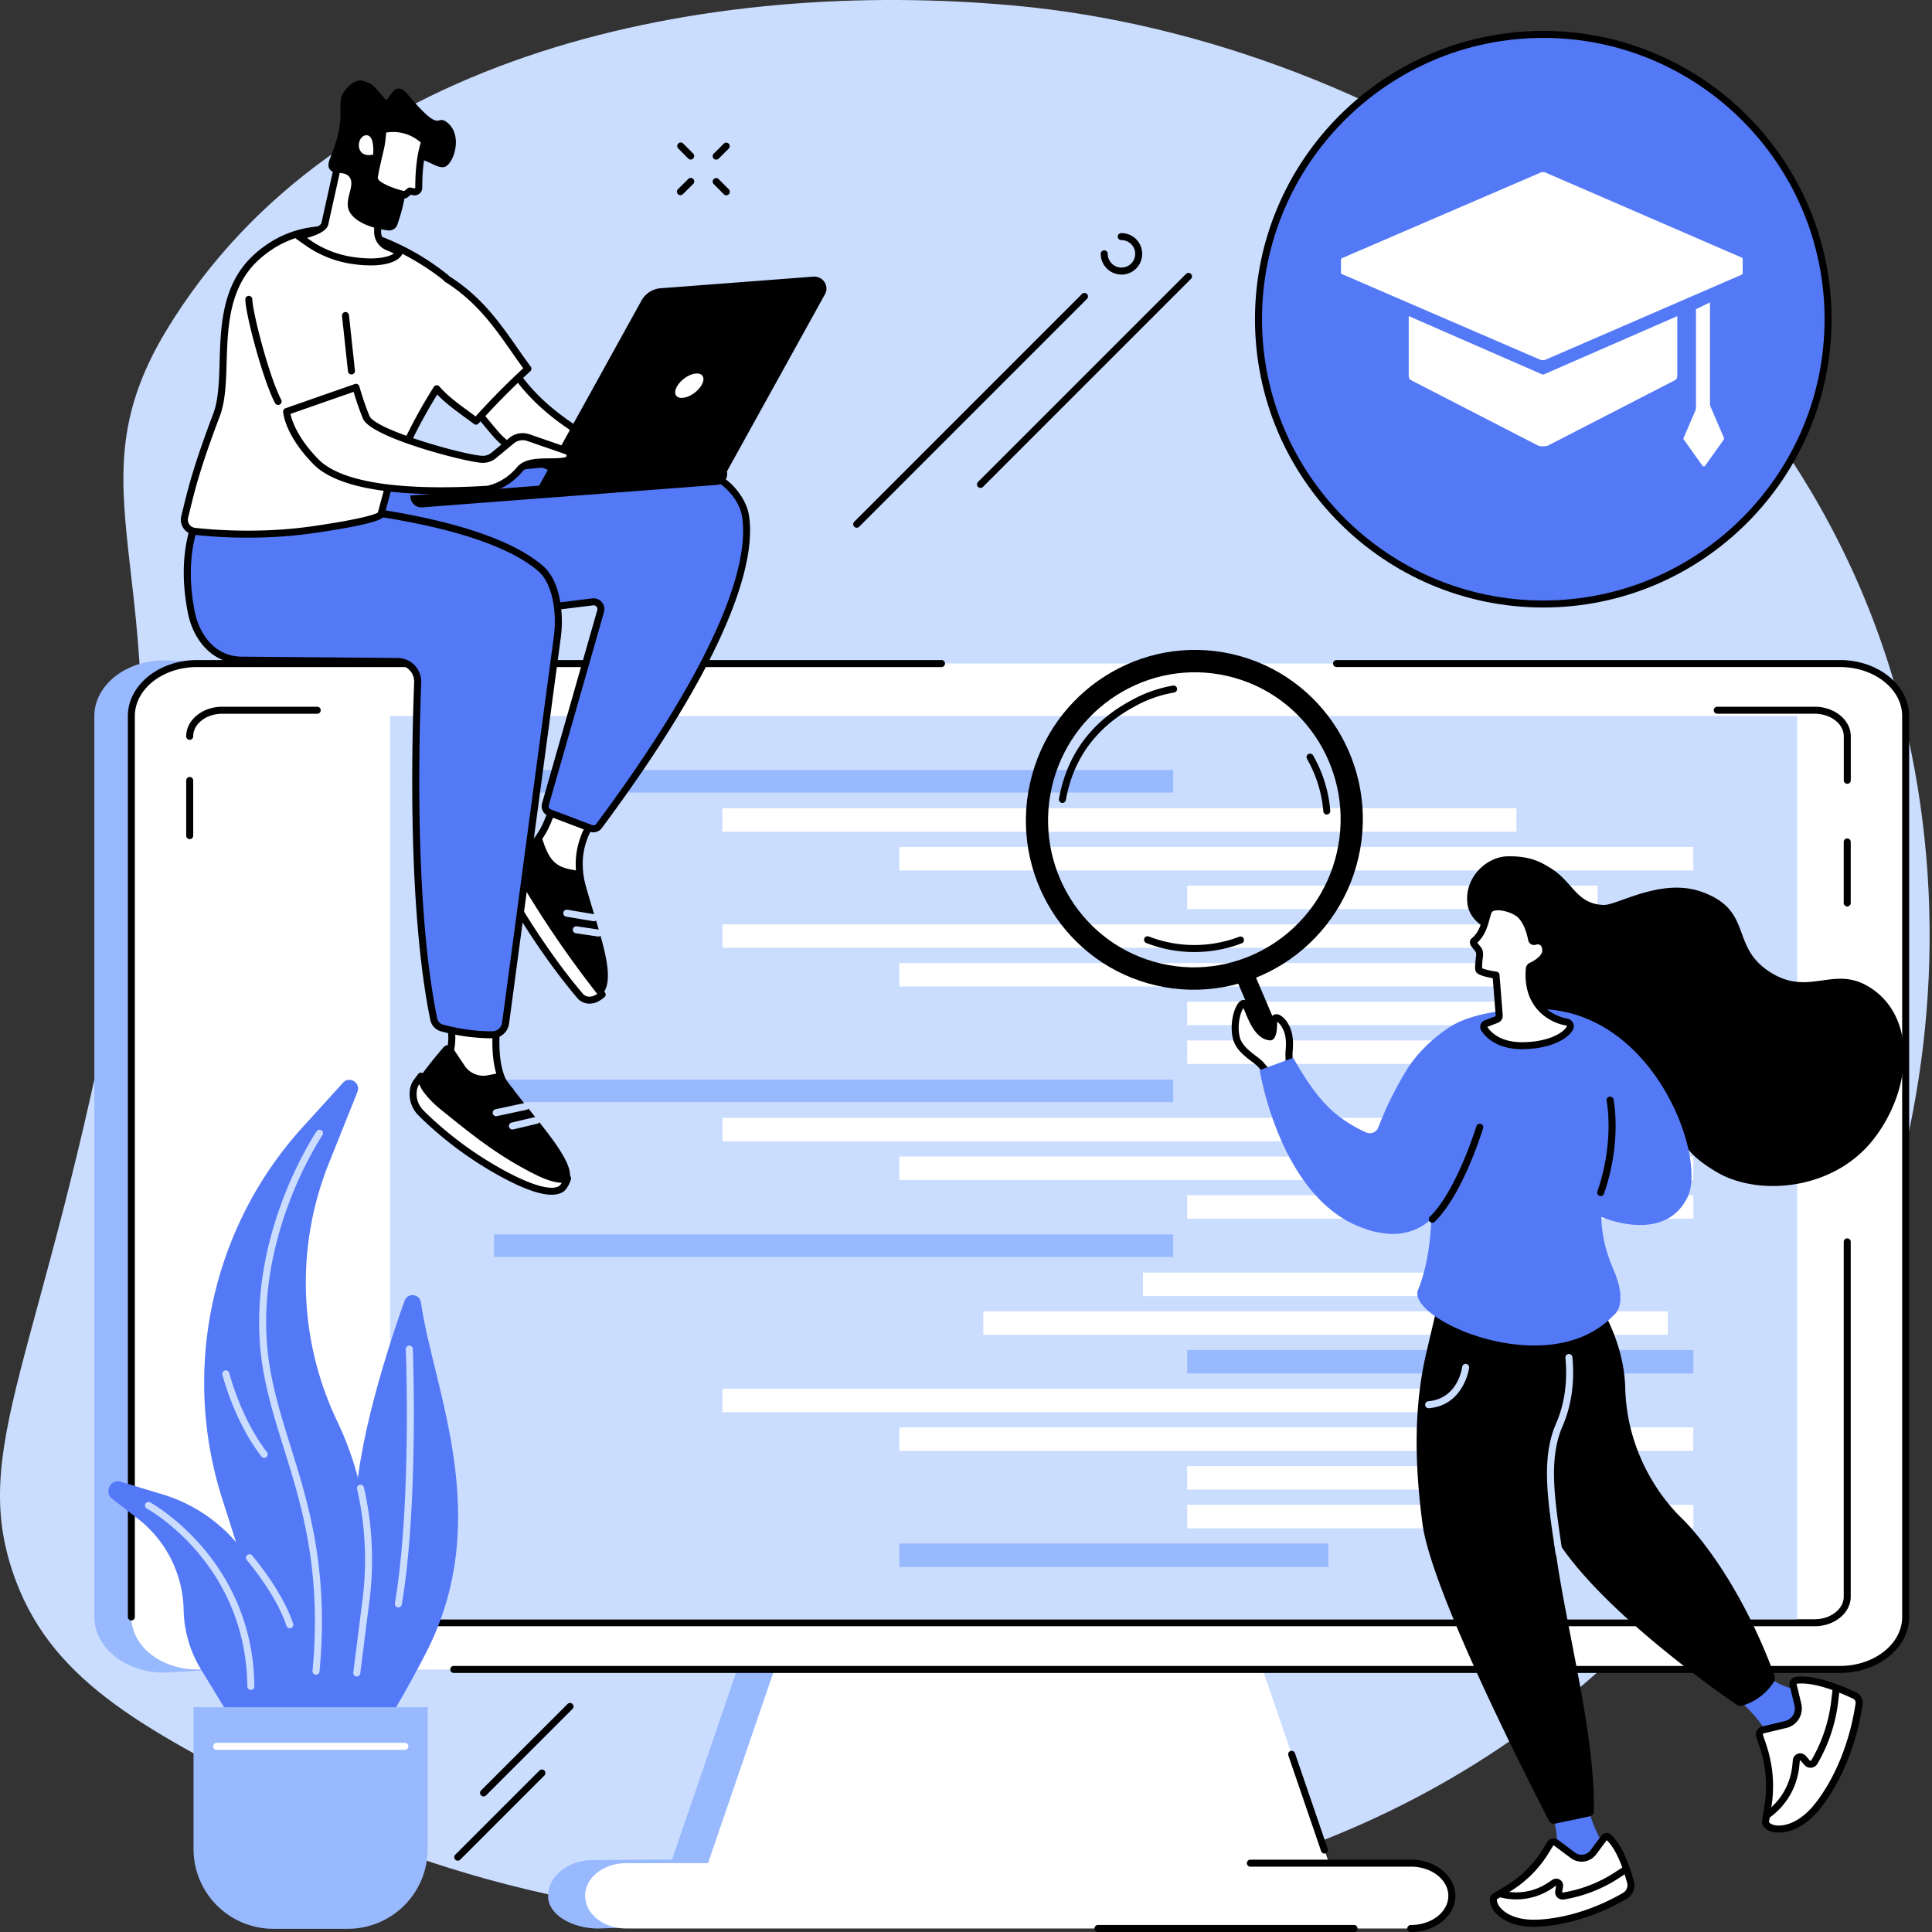 <svg xmlns="http://www.w3.org/2000/svg" width="175" height="175" fill="none"><rect width="100%" height="100%" fill="#333333" stroke="none"/><path fill="#CADDFF" d="M172.804 66.625C164.015 26.961 125.27 3.589 91.978.515 64.406-2.03 30.505 4.4 15.058 29.949 5.594 45.6 17.27 52.496 10.722 87.144c-6.85 36.243-13.78 44.002-9.3 56.009 3.532 9.465 12.18 13.744 24.963 20.295 4.216 2.159 24.736 12.27 54.333 10.646 13.84-.764 41.068-2.255 63.927-22.578 20.849-18.538 35.675-50.97 28.159-84.891Z"/><path fill="#99B9FF" d="M161.001 64.332 14.845 59.82c-3.476 0-6.3 2.261-6.3 5.042v81.599c0 2.78 2.828 5.042 6.3 5.042l52.811-2.864-6.781 19.798-7.175.045c-2.237 0-4.057 1.456-4.057 3.245 0 1.79 2.302 2.959 4.54 2.959l59.598-2.004c2.237 0-1.95-21.174-1.95-21.174s52.648-87.175 49.17-87.175Z"/><path fill="#fff" d="M110.892 141.069h-37.27l-10.574 30.864h58.417l-10.573-30.864Z"/><path fill="#fff" d="M127.809 168.764h-71.11c-2.044 0-3.701 1.325-3.701 2.959 0 1.634 1.657 2.959 3.7 2.959h71.111c2.043 0 3.7-1.325 3.7-2.959 0-1.634-1.657-2.959-3.7-2.959ZM119.966 167.578l-2.97-8.675 2.97 8.675Z"/><path fill="#000" d="M119.968 167.893a.316.316 0 0 1-.3-.215l-2.971-8.671a.322.322 0 0 1 .015-.243.324.324 0 0 1 .182-.16.303.303 0 0 1 .123-.016.314.314 0 0 1 .28.214l2.971 8.671a.317.317 0 0 1-.3.42ZM127.807 175.001a.322.322 0 0 1-.31-.192.32.32 0 0 1 0-.251.3.3 0 0 1 .074-.105.309.309 0 0 1 .236-.087c1.865 0 3.382-1.185 3.382-2.642 0-1.457-1.517-2.643-3.382-2.643h-14.551a.316.316 0 0 1-.317-.317.32.32 0 0 1 .317-.317h14.551c2.215 0 4.017 1.47 4.017 3.277 0 1.807-1.802 3.277-4.017 3.277ZM122.631 174.998H99.437a.315.315 0 0 1-.3-.317.317.317 0 0 1 .3-.317h23.194a.307.307 0 0 1 .127.019c.04.015.077.038.109.067a.323.323 0 0 1 .073.357.328.328 0 0 1-.182.173.324.324 0 0 1-.127.018Z"/><path fill="#fff" d="M11.898 146.46c0 2.626 2.663 4.757 5.947 4.757h148.82c3.284 0 5.947-2.131 5.947-4.757v-81.6c0-2.627-2.663-4.757-5.947-4.757H17.845c-3.284 0-5.947 2.13-5.947 4.758v81.599Z"/><path fill="#000" d="M11.898 146.778a.317.317 0 0 1-.316-.318V64.861c0-2.797 2.81-5.074 6.264-5.074h67.451a.318.318 0 0 1 0 .635H17.846c-3.104 0-5.632 1.99-5.632 4.44v81.598a.321.321 0 0 1-.092.225.315.315 0 0 1-.224.093ZM166.665 151.534H41.085a.316.316 0 0 1-.301-.317.315.315 0 0 1 .3-.317h125.581c3.105 0 5.632-1.992 5.632-4.44V64.861c0-2.448-2.526-4.44-5.632-4.44h-45.617a.315.315 0 0 1-.3-.316.317.317 0 0 1 .3-.318h45.617c3.455 0 6.266 2.277 6.266 5.074v81.599c.003 2.798-2.811 5.074-6.266 5.074Z"/><path fill="#fff" d="M17.182 144.623c0 1.307 1.324 2.365 2.959 2.365h144.224c1.633 0 2.959-1.058 2.959-2.365v-32.151L17.182 144.623Z"/><path fill="#000" d="M164.365 147.305H20.14c-1.806 0-3.275-1.203-3.275-2.682a.318.318 0 0 1 .635 0c0 1.129 1.184 2.048 2.64 2.048h144.225c1.455 0 2.64-.919 2.64-2.048v-32.152a.316.316 0 0 1 .317-.3.319.319 0 0 1 .317.3v32.152c0 1.477-1.469 2.682-3.274 2.682ZM17.183 76.012a.318.318 0 0 1-.318-.318v-5.017a.318.318 0 0 1 .635 0v5.017a.318.318 0 0 1-.317.318Z"/><path fill="#fff" d="M28.718 64.334H20.14c-1.634 0-2.96 1.058-2.96 2.365l11.537-2.365Z"/><path fill="#000" d="M17.183 67.015a.318.318 0 0 1-.318-.317c0-1.48 1.47-2.683 3.275-2.683h8.577a.319.319 0 0 1 .236.548.317.317 0 0 1-.236.087H20.14c-1.456 0-2.64.919-2.64 2.048a.317.317 0 0 1-.317.317Z"/><path fill="#fff" d="M167.324 70.68V66.7c0-1.308-1.324-2.366-2.959-2.366h-8.82l11.779 6.346Z"/><path fill="#000" d="M167.327 70.996a.318.318 0 0 1-.318-.317v-3.981c0-1.13-1.184-2.049-2.64-2.049h-8.821a.317.317 0 0 1 0-.634h8.821c1.806 0 3.275 1.203 3.275 2.683v3.98a.319.319 0 0 1-.317.318ZM167.322 82.11a.319.319 0 0 1-.318-.317v-5.545a.316.316 0 0 1 .317-.3.318.318 0 0 1 .318.3v5.545a.319.319 0 0 1-.317.317Z"/><path fill="#CADDFF" d="M162.79 64.857H35.332v81.822H162.79V64.857Z"/><path fill="#99B9FF" d="M106.271 69.747H44.743v2.043h61.528v-2.043Z"/><path fill="#fff" d="M137.359 73.212h-71.92v2.126h71.92v-2.126ZM153.378 76.717h-71.92v2.126h71.92v-2.126ZM144.707 80.22h-37.174v2.126h37.174v-2.125Z"/><path fill="#99B9FF" d="M106.271 97.79H44.743v2.043h61.528V97.79Z"/><path fill="#fff" d="M137.359 101.255h-71.92v2.126h71.92v-2.126ZM153.378 104.759h-71.92v2.125h71.92v-2.125ZM153.38 108.264h-45.847v2.125h45.847v-2.125ZM137.359 83.728h-71.92v2.125h71.92v-2.125ZM153.378 87.232h-71.92v2.126h71.92v-2.126ZM136.035 94.243h-28.502v2.126h28.502v-2.126ZM153.38 90.736h-45.847v2.126h45.847v-2.126Z"/><path fill="#99B9FF" d="M106.271 111.81H44.743v2.042h61.528v-2.042Z"/><path fill="#fff" d="M137.356 115.274h-33.821v2.126h33.821v-2.126ZM151.067 118.779h-62v2.126h62v-2.126Z"/><path fill="#99B9FF" d="M153.38 122.283h-45.847v2.126h45.847v-2.126ZM120.32 139.811H81.458v2.125h38.862v-2.125Z"/><path fill="#fff" d="M137.359 125.79h-71.92v2.126h71.92v-2.126ZM153.378 129.295h-71.92v2.126h71.92v-2.126ZM153.38 136.306h-45.847v2.125h45.847v-2.125ZM133.781 132.802h-26.248v2.125h26.248v-2.125Z"/><path fill="#5479F7" d="M26.625 165.553s4.53-1.412 11.95-15.815c6.264-12.154.679-23.9-.447-31.756-.115-.803-1.213-.919-1.484-.156-1.877 5.279-4.9 14.879-4.41 20.789.704 8.517-5.609 26.938-5.609 26.938Z"/><path fill="#5479F7" d="m31.536 157.681 1.614-12.758a29.103 29.103 0 0 0-2.61-16.193 29.102 29.102 0 0 1-.756-23.348l2.59-6.474c.328-.819-.714-1.483-1.306-.833l-3.64 4.009c-8.256 9.084-11.044 21.943-7.3 33.677l6.706 21.02 4.702.9Z"/><path fill="#CADDFF" d="M32.316 151.851h-.04a.324.324 0 0 1-.21-.12.321.321 0 0 1-.065-.234l.837-6.611a28.725 28.725 0 0 0-.493-10.014.314.314 0 0 1 .126-.329.322.322 0 0 1 .442.075.315.315 0 0 1 .05.113c.767 3.355.938 6.82.504 10.234l-.835 6.611a.317.317 0 0 1-.316.275Z"/><path fill="#5479F7" d="m29.452 158.099-5.596-14.296a14.202 14.202 0 0 0-9.094-8.431l-3.818-1.156c-.925-.281-1.548.944-.781 1.54l2.345 1.824a10.721 10.721 0 0 1 4.126 8.248c.039 1.901.58 3.758 1.57 5.382l3.793 6.22 7.455.669Z"/><path fill="#CADDFF" d="M28.624 151.698h-.03a.326.326 0 0 1-.274-.222.315.315 0 0 1-.012-.123c.85-9.108-.979-14.974-2.593-20.151-.75-2.4-1.456-4.668-1.878-7.109-1.987-11.534 4.788-21.541 4.857-21.641a.318.318 0 0 1 .523.36c-.068.095-6.696 9.9-4.753 21.173.413 2.4 1.114 4.648 1.856 7.028 1.632 5.233 3.483 11.168 2.62 20.399a.317.317 0 0 1-.316.286ZM26.25 147.488a.317.317 0 0 1-.3-.218c-.718-2.174-2.346-4.438-3.584-5.954a.316.316 0 0 1 .035-.459.306.306 0 0 1 .113-.059.305.305 0 0 1 .128-.01.328.328 0 0 1 .216.126c1.272 1.558 2.945 3.891 3.694 6.158a.318.318 0 0 1-.302.416ZM36.082 145.595a.477.477 0 0 1-.053 0 .32.32 0 0 1-.206-.129.315.315 0 0 1-.054-.237c1.527-9.004.996-22.874.99-23.013a.32.32 0 0 1 .084-.228.32.32 0 0 1 .45-.02.32.32 0 0 1 .1.223c.005.139.536 14.074-.999 23.144a.32.32 0 0 1-.109.187.32.32 0 0 1-.203.073ZM22.72 153.068a.316.316 0 0 1-.318-.314c-.108-11.167-9.02-16.065-9.11-16.113a.316.316 0 0 1-.123-.425.317.317 0 0 1 .422-.135c.096.051 9.334 5.129 9.45 16.667a.317.317 0 0 1-.314.32h-.008ZM23.932 132.048a.32.32 0 0 1-.25-.122c-2.443-3.139-3.493-7.247-3.537-7.42a.316.316 0 0 1 .235-.369.316.316 0 0 1 .381.214c.01.041 1.063 4.155 3.422 7.185a.317.317 0 0 1-.083.464.32.32 0 0 1-.168.048Z"/><path fill="#99B9FF" d="M31.51 174.71h-6.753a7.233 7.233 0 0 1-5.111-2.118 7.222 7.222 0 0 1-2.116-5.111v-12.84h21.207v12.84a7.229 7.229 0 0 1-7.226 7.229Z"/><path fill="#fff" d="M36.656 158.502H19.607a.315.315 0 0 1-.3-.317.317.317 0 0 1 .3-.317h17.05a.33.33 0 0 1 .236.086.323.323 0 0 1 .073.357.328.328 0 0 1-.074.105.3.3 0 0 1-.109.067.305.305 0 0 1-.127.019ZM52.991 81.303c-.77-2.536-.638-4.137.06-5.805l1.173-2.335-3.531-1.417-1.082 2.66a7.498 7.498 0 0 1-1.487 2.313l-.584.619 5.451 3.966Z"/><path fill="#000" d="M52.99 81.621a.32.32 0 0 1-.19-.06l-5.45-3.967a.317.317 0 0 1-.045-.477l.584-.618a7.14 7.14 0 0 0 1.424-2.217l1.082-2.659a.317.317 0 0 1 .412-.175l3.532 1.417a.317.317 0 0 1 .165.437l-1.169 2.326c-.603 1.446-.84 2.952-.044 5.581a.32.32 0 0 1-.303.41l.003.002Zm-4.972-4.328 4.427 3.221c-.477-1.985-.382-3.484.312-5.138a.185.185 0 0 1 .01-.02l1.018-2.027-2.917-1.171-.963 2.367a7.77 7.77 0 0 1-1.551 2.412l-.336.356Z"/><path fill="#000" d="M49.137 76.04a.383.383 0 0 0-.648-.132c-.558.594-1.536 1.588-2.278 2.1a1.656 1.656 0 0 0-.51 2.136c1.108 2.088 3.913 6.62 6.866 10.077.203.237.705.553 1.432.228 2.43-1.093.12-6.032-1.199-11.175a.536.536 0 0 0-.42-.394l-.734-.136c-1.364-.266-1.93-.904-2.509-2.704Z"/><path fill="#fff" d="m46.379 77.895-.166.114a1.656 1.656 0 0 0-.514 2.135c1.108 2.088 3.914 6.62 6.867 10.077.202.237.704.553 1.432.228.197-.106.383-.23.556-.372l-.2-.253a93.358 93.358 0 0 1-7.663-11.393l-.312-.535Z"/><path fill="#000" d="M53.39 90.91a1.409 1.409 0 0 1-1.07-.478c-2.96-3.46-5.75-7.956-6.906-10.135a1.974 1.974 0 0 1 .615-2.548l.17-.115a.315.315 0 0 1 .453.105l.307.54a93.228 93.228 0 0 0 7.636 11.358l.199.254a.317.317 0 0 1-.05.442c-.194.16-.404.299-.626.415-.229.105-.476.16-.727.161Zm-7.115-12.55a1.342 1.342 0 0 0-.301 1.64c1.145 2.154 3.905 6.599 6.829 10.022.063.076.415.434 1.056.145a1.68 1.68 0 0 0 .237-.142 93.883 93.883 0 0 1-7.688-11.43l-.133-.236Z"/><path fill="#CADDFF" d="M53.796 83.442a.329.329 0 0 1-.052 0l-2.435-.408a.318.318 0 1 1 .105-.626l2.435.408a.317.317 0 0 1-.053.63v-.004ZM54.193 84.828a.261.261 0 0 1-.047 0l-1.99-.295a.317.317 0 0 1 .096-.627l1.988.295a.316.316 0 0 1-.046.63l-.001-.003Z"/><path fill="#5479F7" d="M33.1 44.478s24.504-5.375 31.976-1.12c1.126.641 2.196 1.984 2.428 3.258.717 3.877-1.442 12.326-13.248 28.208a.626.626 0 0 1-.724.213l-3.746-1.422a.626.626 0 0 1-.382-.756l5-17.502a.66.66 0 0 0-.716-.838l-23.356 2.87 2.769-12.91Z"/><path fill="#000" d="M53.748 75.392a.933.933 0 0 1-.332-.06l-3.745-1.422a.947.947 0 0 1-.573-1.14L54.1 55.269a.344.344 0 0 0-.374-.436L30.373 57.7a.316.316 0 0 1-.35-.382l2.768-12.91a.317.317 0 0 1 .243-.244c1.005-.22 24.71-5.35 32.199-1.085 1.256.716 2.342 2.177 2.583 3.475.583 3.157-.369 11.052-13.306 28.456a.954.954 0 0 1-.762.38Zm.02-21.198a.979.979 0 0 1 .941 1.249l-5 17.501a.309.309 0 0 0 .19.373l3.746 1.42a.31.31 0 0 0 .357-.104c12.79-17.21 13.756-24.906 13.191-27.961-.209-1.13-1.165-2.408-2.272-3.04-6.927-3.945-29.2.614-31.55 1.112l-2.634 12.274 22.908-2.816c.041-.005.082-.008.123-.008Z"/><path fill="#fff" d="m40.334 90.623.478 2.282c.641 3.321-1.785 5.02-1.785 5.02l7.176.874s-1.568-.955-1.248-5.566l.41-3.86-5.03 1.25Z"/><path fill="#000" d="M46.206 99.115h-.037l-7.177-.874a.318.318 0 0 1-.143-.573c.095-.064 2.248-1.63 1.655-4.7l-.477-2.276a.318.318 0 0 1 .233-.373l5.034-1.25a.316.316 0 0 1 .393.341l-.41 3.86c-.297 4.287 1.087 5.25 1.102 5.264a.322.322 0 0 1 .125.376.317.317 0 0 1-.298.205Zm-6.442-1.422 5.677.691c-.465-.763-.998-2.29-.799-5.174l.364-3.42-4.295 1.066.417 1.982c.478 2.482-.64 4.105-1.364 4.855Z"/><path fill="#000" d="M40.183 94.854c-.591.68-1.663 1.96-2.481 3.197-.517.776-.209 1.673.346 2.416 1.13 1.519 2.68 2.688 4.501 3.89 1.593 1.05 3.372 2.157 5.512 3.136.581.267 1.89.63 2.768.191 2.646-1.32-1.766-5.453-5.236-10.213a.592.592 0 0 0-.593-.233l-.813.162a2.044 2.044 0 0 1-2.1-.868L40.995 94.9a.508.508 0 0 0-.812-.047Z"/><path fill="#fff" d="M38.125 97.477s-.382.514-.427.572c-.126.199-.21.421-.247.653a2.39 2.39 0 0 0 .649 2.064c.126.132.299.301.5.492a33.047 33.047 0 0 0 6.945 5.049c1.279.699 4.119 2.136 5.28 1.377.358-.234.578-.948.578-.948s-.679.407-2.72-.608c-3.45-1.718-5.785-3.637-8.632-5.938a8.513 8.513 0 0 1-1.346-1.36 2.707 2.707 0 0 1-.58-1.353Z"/><path fill="#000" d="M49.96 108.218c-1.05 0-2.584-.544-4.567-1.623a33.366 33.366 0 0 1-7.012-5.097 14.7 14.7 0 0 1-.51-.504 2.706 2.706 0 0 1-.732-2.338c.045-.276.145-.539.295-.774.042-.063.346-.466.438-.59a.316.316 0 0 1 .572.15 2.4 2.4 0 0 0 .514 1.197c.382.486.817.926 1.298 1.314l.275.222c2.678 2.166 4.992 4.036 8.298 5.678 1.79.891 2.424.615 2.43.612a.308.308 0 0 1 .352.027.32.32 0 0 1 .1.347c-.026.084-.265.832-.707 1.12-.273.173-.62.259-1.045.259ZM37.981 98.203l-.02.027a1.426 1.426 0 0 0-.198.533 2.074 2.074 0 0 0 .566 1.788c.114.121.28.287.488.483a32.806 32.806 0 0 0 6.88 5c2.452 1.336 4.258 1.845 4.954 1.39a.87.87 0 0 0 .232-.287c-.477-.011-1.223-.166-2.341-.722-3.369-1.674-5.707-3.565-8.415-5.754l-.275-.221a8.826 8.826 0 0 1-1.392-1.41 3.057 3.057 0 0 1-.479-.827Z"/><path fill="#CADDFF" d="M44.942 101.106a.316.316 0 0 1-.255-.503.32.32 0 0 1 .189-.125l2.672-.572a.317.317 0 0 1 .247.571.334.334 0 0 1-.113.049l-2.678.573a.322.322 0 0 1-.062.007ZM46.42 102.308a.315.315 0 0 1-.318-.28.317.317 0 0 1 .245-.346l2.171-.512a.315.315 0 0 1 .382.235.318.318 0 0 1-.236.382l-2.172.513a.352.352 0 0 1-.072.008Z"/><path fill="#5479F7" d="M48.953 51.482c-7.14-6.108-30.114-6.3-30.114-6.3s-2.87 3.422-1.5 10.31c.451 2.269 2.057 4.306 4.593 4.306l14.095.12a1.831 1.831 0 0 1 1.813 1.9c-.262 6.814-.496 20.904 1.452 30.499a1.05 1.05 0 0 0 .756.802c.9.244 2.664.639 4.582.613a1.207 1.207 0 0 0 1.175-1.05l4.677-34.907a10.64 10.64 0 0 0-.033-3.167c-.194-1.118-.607-2.366-1.495-3.126Z"/><path fill="#000" d="M44.442 94.048a17.768 17.768 0 0 1-4.486-.627 1.357 1.357 0 0 1-.983-1.045c-1.927-9.494-1.741-23.23-1.459-30.573a1.511 1.511 0 0 0-1.498-1.572l-14.088-.12c-2.948 0-4.486-2.456-4.903-4.561-1.383-6.952 1.447-10.426 1.569-10.57a.32.32 0 0 1 .245-.114c.943.008 23.173.264 30.319 6.374.805.688 1.341 1.803 1.595 3.314.175 1.08.186 2.18.034 3.263L46.11 92.723a1.527 1.527 0 0 1-1.484 1.323l-.184.002Zm-25.45-48.545c-.458.644-2.53 3.971-1.346 9.927.372 1.868 1.718 4.05 4.282 4.05l14.098.12a2.148 2.148 0 0 1 2.128 2.227c-.28 7.314-.468 20.993 1.446 30.423a.73.73 0 0 0 .528.56c.87.235 2.607.626 4.486.602a.894.894 0 0 0 .865-.773l4.677-34.907c.144-1.02.133-2.056-.03-3.073-.225-1.336-.703-2.355-1.383-2.937-6.662-5.697-27.7-6.186-29.751-6.22Z"/><path fill="#fff" d="m44.093 29.057 1.888 3.627c1.836 3.3 4.786 5.488 8.053 7.38l1.324.764a4.438 4.438 0 0 0 2.81.564l.148-.02a6.108 6.108 0 0 1 4.234.995l-3.292 1.262a8.175 8.175 0 0 1-6.21-.129c-1.887-.83-6.135-1.845-8.138-4.178-4.2-4.889-4.035-5.976-4.035-5.976l3.218-4.29Z"/><path fill="#000" d="M56.295 44.501a8.362 8.362 0 0 1-3.371-.71c-.436-.19-1.002-.393-1.655-.627-2.115-.755-5.012-1.79-6.596-3.635-4.087-4.758-4.14-6.024-4.104-6.229a.313.313 0 0 1 .06-.143l3.218-4.295a.316.316 0 0 1 .534.044l1.89 3.627c1.91 3.458 5.08 5.614 7.924 7.258l1.325.763a4.138 4.138 0 0 0 2.608.52l.149-.02a6.421 6.421 0 0 1 4.453 1.05.315.315 0 0 1-.064.558l-3.292 1.262a8.59 8.59 0 0 1-3.079.577ZM41.203 33.44c.067.318.544 1.71 3.95 5.676 1.474 1.718 4.278 2.718 6.327 3.45.668.238 1.24.443 1.697.644a7.8 7.8 0 0 0 5.97.122l2.684-1.028a5.788 5.788 0 0 0-3.47-.617l-.15.02a4.766 4.766 0 0 1-3.01-.6l-1.325-.764c-2.917-1.692-6.17-3.905-8.17-7.503l-1.66-3.188-2.843 3.788Z"/><path fill="#fff" d="m40.465 25.25-.05-.074s-9.988-8.505-17.228-1.839c-4.29 3.95-2.195 10.595-3.573 14.24-1.99 5.25-2.368 7.17-2.885 9.238a1.065 1.065 0 0 0 .919 1.315c1.971.215 6.142.508 10.736-.155 6.374-.92 6.134-1.41 6.134-1.41l.686-2.535a47.155 47.155 0 0 1 4.36-8.815c1.05 1.206 2.446 2.073 3.558 2.932 1.225-1.379 3.115-3.32 4.699-4.75-2.08-2.79-3.723-5.88-7.356-8.148Z"/><path fill="#000" d="M22.457 48.702a45.28 45.28 0 0 1-4.844-.257 1.38 1.38 0 0 1-1.191-1.707c.06-.238.117-.477.176-.713.446-1.827.954-3.898 2.72-8.56.472-1.247.523-2.909.573-4.669.1-3.307.215-7.057 3.078-9.692 3.054-2.813 7.085-3.38 11.656-1.643a22.51 22.51 0 0 1 5.992 3.473c.023.018.042.04.058.063l.012.018c2.919 1.84 4.568 4.2 6.164 6.484a77.72 77.72 0 0 0 1.221 1.71.318.318 0 0 1-.04.425c-1.665 1.502-3.547 3.456-4.678 4.725a.317.317 0 0 1-.431.04c-.272-.209-.558-.416-.86-.636-.8-.584-1.697-1.235-2.457-2.027a46.995 46.995 0 0 0-4.105 8.39l-.668 2.482a.384.384 0 0 1-.042.135c-.095.185-.358.677-6.362 1.545a42.05 42.05 0 0 1-5.972.414Zm7.196-27.577c-2.122 0-4.295.647-6.25 2.445-2.667 2.455-2.776 6.063-2.874 9.246-.055 1.814-.108 3.532-.617 4.874-1.754 4.626-2.256 6.676-2.698 8.486l-.176.715a.745.745 0 0 0 .645.923c2.04.223 6.136.5 10.657-.153 4.716-.682 5.698-1.116 5.886-1.232l.668-2.481a47.554 47.554 0 0 1 4.4-8.904.317.317 0 0 1 .507-.039c.763.881 1.718 1.574 2.64 2.243.221.162.433.316.64.47a69.602 69.602 0 0 1 4.313-4.362c-.362-.495-.716-1.002-1.061-1.494-1.57-2.246-3.193-4.57-6.037-6.345a.314.314 0 0 1-.096-.095l-.025-.036c-.436-.356-5.314-4.261-10.522-4.261Zm4.563 25.532a.34.34 0 0 0-.002-.002l.002.002Z"/><path fill="#000" d="M31.833 33.92a.317.317 0 0 1-.315-.286l-.538-5.02a.317.317 0 0 1 .631-.068l.538 5.02a.316.316 0 0 1-.282.35.2.2 0 0 1-.034.004ZM25.198 36.679a.32.32 0 0 1-.287-.17c-1.108-2.117-2.657-7.986-2.691-9.384a.318.318 0 0 1 .31-.325.323.323 0 0 1 .325.31c.028 1.184 1.502 6.967 2.619 9.104a.318.318 0 0 1-.276.465ZM65.776 42.823l-17.015 1.298 9.345-16.899a2.172 2.172 0 0 1 1.745-1.113l13.81-1.05c.877-.067 1.481.832 1.067 1.588l-8.951 16.176Z"/><path fill="#fff" d="M63.567 34.85c-.334.61-1.11 1.146-1.734 1.19-.624.046-.859-.408-.525-1.017.334-.609 1.11-1.145 1.733-1.19.623-.045.859.409.526 1.018Z"/><path fill="#000" d="m64.948 43.92-26.695 2.035a1.001 1.001 0 0 1-1.074-.923l-.045-.15 28.69-2.187.044.15a1.002 1.002 0 0 1-.92 1.076Z"/><path fill="#fff" d="m51.332 40.843-3.474-1.201a1.562 1.562 0 0 0-1.51.273l-1.612 1.336a1.56 1.56 0 0 1-1.1.354c-1.737-.115-9.837-2.329-10.457-3.8a25.992 25.992 0 0 1-.937-2.722l-6.282 2.195s.102 1.942 2.656 4.547c2.173 2.217 7.78 2.959 15.491 2.497 0 0 1.612-.183 2.96-1.797.858-1.03 2.966-.499 4.213-.805a.457.457 0 0 0 .052-.877Z"/><path fill="#000" d="M40.049 44.768c-4.723 0-9.57-.59-11.66-2.722-2.607-2.659-2.736-4.663-2.745-4.75a.317.317 0 0 1 .212-.316l6.282-2.195a.317.317 0 0 1 .41.214c.257.91.563 1.805.918 2.68.527 1.252 8.373 3.487 10.186 3.607.318.02.632-.082.876-.287l1.612-1.336a1.897 1.897 0 0 1 1.814-.328l3.474 1.202a.776.776 0 0 1-.069 1.485c-.477.116-1.022.12-1.604.126-.97.008-1.975.017-2.442.572-1.416 1.691-3.1 1.9-3.17 1.91a62.114 62.114 0 0 1-4.094.138ZM26.314 37.49c.118.573.602 2.146 2.529 4.111 2.012 2.053 7.286 2.884 15.246 2.403 0 0 1.494-.191 2.74-1.683.655-.783 1.86-.793 2.922-.803.544-.004 1.059-.01 1.459-.106a.14.14 0 0 0 .013-.27l-3.474-1.201a1.255 1.255 0 0 0-1.204.217l-1.612 1.337c-.37.306-.844.458-1.323.425-1.616-.107-10.017-2.302-10.73-3.993a25.05 25.05 0 0 1-.849-2.432l-5.716 1.995Z"/><path fill="#fff" d="m34.214 16.365-.01 4.7a1.498 1.498 0 0 0 1.013 1.344l.894.382c.231.095-.597 1.35-4.277.787a9.395 9.395 0 0 1-3.936-1.581l-.86-.6c.596-.087 2.231-.525 2.382-1.108l1.356-6.117 3.438 2.193Z"/><path fill="#000" d="M33.582 24.041a11.916 11.916 0 0 1-1.797-.15 9.753 9.753 0 0 1-4.07-1.634l-.858-.6a.317.317 0 0 1 .134-.573c.843-.125 2.045-.579 2.121-.873l1.354-6.109a.317.317 0 0 1 .478-.198l3.436 2.19a.318.318 0 0 1 .147.269l-.005 4.699a1.166 1.166 0 0 0 .796 1.044l.023.008.895.382a.39.39 0 0 1 .21.482c-.1.349-.811 1.063-2.864 1.063Zm-5.773-2.493.27.191a9.122 9.122 0 0 0 3.802 1.527c2.326.357 3.423-.042 3.802-.312l-.579-.253a1.804 1.804 0 0 1-1.214-1.622l.009-4.54-2.911-1.854-1.26 5.675c-.16.612-1.192.993-1.919 1.188Z"/><path fill="#000" d="M40.472 11.068c-1.018-.764-.415 1.21-3.569-2.542-1.255-1.495-1.684.852-2.01.465-1.207-1.432-1.165-1.381-2.023-1.675-.572-.191-1.479.487-1.833 1.212-.468.96.105 1.668-.495 3.953-.42 1.604-1.061 2.323-.668 2.863.393.54 1.265.096 1.747.657.623.726-.417 1.954-.038 3.002.238.661 1.226 1.553 3.555 1.868a.796.796 0 0 0 .86-.538c.154-.465.347-1.05.483-1.63.653-2.748.202-3.768.868-4.15 1.02-.584 2.34 1.018 3.094.483.787-.56 1.424-2.919.029-3.968Z"/><path fill="#fff" d="m34.69 11.743-.075.764c-.036.361-.097.72-.181 1.073-.16.663-.425 1.804-.524 2.455-.147.955 2.774 1.614 2.774 1.614l.441-.357.344.07a.374.374 0 0 0 .461-.367c0-.866.049-2.768.55-4.172a4.088 4.088 0 0 0-3.79-1.08Z"/><path fill="#000" d="M36.686 17.97a.281.281 0 0 1-.07-.008c-.753-.17-3.197-.814-3.019-1.971.102-.669.376-1.842.53-2.482.081-.34.139-.683.173-1.03l.075-.764a.32.32 0 0 1 .25-.28 4.376 4.376 0 0 1 4.093 1.183.317.317 0 0 1 .063.32c-.493 1.377-.535 3.299-.532 4.061a.693.693 0 0 1-.842.681l-.197-.04-.325.263a.319.319 0 0 1-.2.067Zm-1.702-5.96-.053.531a8.232 8.232 0 0 1-.19 1.116c-.152.63-.421 1.786-.52 2.43-.056.364 1.183.929 2.386 1.22l.32-.254a.317.317 0 0 1 .263-.065l.343.07a.107.107 0 0 0 .039 0 .061.061 0 0 0 .043-.058c0-.944.055-2.693.503-4.086a3.757 3.757 0 0 0-3.134-.905Z"/><path fill="#fff" d="M33.8 13.999s.184-1.845-.672-1.745c-.856.1-1.007 2.139.673 1.745Z"/><path fill="#5479F7" d="M157.159 153.706s2.923 2.345 3.245 4.295l.232.727 3.509-5.31-.703-.095c-1.185-.435-2.355-.573-3.215-1.499l-3.068 1.882Z"/><path fill="#fff" d="m159.39 157.244.299.881c.592 1.745.75 3.608.463 5.428l-.221 1.398a.404.404 0 0 0 .123.36l.049.048c.556.521 2.445.613 4.28-1.452 1.135-1.278 3.261-4.566 4.018-9.559a.727.727 0 0 0-.402-.763c-1.05-.505-3.598-1.623-5.307-1.381a.327.327 0 0 0-.277.259.336.336 0 0 0 .003.134l.439 1.794a1.503 1.503 0 0 1-.174 1.137 1.492 1.492 0 0 1-.93.677l-2.059.493a.43.43 0 0 0-.323.373.42.42 0 0 0 .019.173Z"/><path fill="#000" d="M161.131 165.993c-.524 0-.974-.144-1.249-.402l-.05-.047a.733.733 0 0 1-.19-.293.734.734 0 0 1-.03-.348l.221-1.398c.279-1.769.125-3.58-.449-5.276l-.299-.881a.746.746 0 0 1 .531-.961l2.058-.494a1.173 1.173 0 0 0 .87-1.425l-.438-1.794a.621.621 0 0 1 .096-.506.646.646 0 0 1 .446-.277c1.799-.249 4.439.903 5.49 1.41a1.04 1.04 0 0 1 .577 1.097c-.89 5.867-3.567 9.127-4.095 9.721-1.385 1.558-2.694 1.842-3.352 1.871l-.137.003Zm2.064-13.503a3.475 3.475 0 0 0-.467.029l.43 1.799a1.815 1.815 0 0 1-1.336 2.195l-2.058.493a.105.105 0 0 0-.07.053.103.103 0 0 0-.013.042.114.114 0 0 0 .005.045l.299.881c.607 1.794.771 3.708.477 5.579l-.226 1.395a.091.091 0 0 0 .028.08l.05.046c.131.124.443.249.918.228.557-.025 1.677-.274 2.906-1.659.507-.572 3.079-3.704 3.941-9.394a.402.402 0 0 0-.225-.43c-.905-.437-3.051-1.382-4.659-1.382Z"/><path fill="#000" d="M160.042 164.752a.32.32 0 0 1-.304-.413c.02-.064.06-.12.114-.16l.252-.191a5.866 5.866 0 0 0 2.236-4.015l.058-.563a.673.673 0 0 1 .462-.563.67.67 0 0 1 .702.193l.366.419a.081.081 0 0 0 .034.024.082.082 0 0 0 .041.006.092.092 0 0 0 .067-.043 13.823 13.823 0 0 0 1.808-5.43l.129-1.12a.313.313 0 0 1 .228-.269.32.32 0 0 1 .392.218c.011.04.015.082.01.124l-.128 1.119a14.478 14.478 0 0 1-1.891 5.678.73.73 0 0 1-.555.354.728.728 0 0 1-.613-.243l-.367-.42a.024.024 0 0 0-.014-.01.023.023 0 0 0-.018.002.026.026 0 0 0-.022.026l-.058.563a6.5 6.5 0 0 1-2.482 4.452l-.251.191a.316.316 0 0 1-.196.071Z"/><path fill="#5479F7" d="M140.652 164.471s.89 2.82 0 4.448l-.241.668 5.524-1.536-.406-.552c-.722-.983-1.48-2.652-1.639-3.818l-3.238.79Z"/><path fill="#fff" d="m140.409 167.022-.433.702a10.083 10.083 0 0 1-3.449 3.385l-1.08.639a.35.35 0 0 0-.124.121.37.37 0 0 0-.053.165v.061c-.042.674.962 2.018 3.412 2.1 1.473.052 4.772-.329 8.487-2.47a1.123 1.123 0 0 0 .516-1.265c-.305-1.134-.96-3.128-1.971-4.046a.297.297 0 0 0-.1-.059.284.284 0 0 0-.116-.012.287.287 0 0 0-.196.115l-.979 1.315a1.333 1.333 0 0 1-1.394.492 1.326 1.326 0 0 1-.468-.225l-1.508-1.121a.362.362 0 0 0-.14-.063.386.386 0 0 0-.404.166Z"/><path fill="#000" d="M138.909 174.522h-.237c-1.862-.066-2.804-.809-3.2-1.246-.352-.389-.54-.824-.517-1.195v-.061a.685.685 0 0 1 .332-.542l1.08-.638a9.796 9.796 0 0 0 3.341-3.279l.433-.701a.69.69 0 0 1 .463-.318.698.698 0 0 1 .546.127l1.501 1.128a1.003 1.003 0 0 0 1.123.06c.114-.068.214-.158.293-.264l.978-1.315a.615.615 0 0 1 .425-.241.58.58 0 0 1 .455.152c1.075.974 1.755 3.048 2.065 4.199a1.439 1.439 0 0 1-.668 1.623c-4 2.305-7.351 2.511-8.413 2.511Zm1.827-7.362h-.012a.092.092 0 0 0-.023.009.061.061 0 0 0-.017.019l-.433.702a10.455 10.455 0 0 1-3.556 3.491l-1.082.639a.043.043 0 0 0-.015.015.066.066 0 0 0-.006.02v.061c-.009.146.078.425.354.729.329.363 1.124.981 2.752 1.038.646.023 4.083.013 8.318-2.428a.808.808 0 0 0 .368-.907c-.286-1.07-.91-2.984-1.846-3.865l-.955 1.284a1.652 1.652 0 0 1-1.084.645 1.635 1.635 0 0 1-1.222-.313l-1.51-1.126a.053.053 0 0 0-.031-.013Z"/><path fill="#000" d="M141.542 172.064a.679.679 0 0 1-.653-.494.681.681 0 0 1-.015-.291l.079-.487-.406.286a5.795 5.795 0 0 1-4.473.828l-.274-.062a.318.318 0 0 1 .139-.62l.275.063a5.17 5.17 0 0 0 3.982-.737l.417-.279a.634.634 0 0 1 .687-.004.629.629 0 0 1 .279.627l-.079.487a.046.046 0 0 0 .001.02.059.059 0 0 0 .01.017.044.044 0 0 0 .038.011 12.231 12.231 0 0 0 4.719-1.829l.839-.545a.315.315 0 0 1 .425.103.318.318 0 0 1-.08.43l-.838.545a12.885 12.885 0 0 1-4.963 1.922.668.668 0 0 1-.109.009ZM140.26 115.195s3.913 6.967 1.24 13.116c-3.6 8.288 3.014 24.103 2.875 35.754a.475.475 0 0 1-.381.459l-3.15.663a.476.476 0 0 1-.521-.246c-1.353-2.598-10.643-20.636-11.472-26.901-.685-5.179-.845-10.448.351-15.534l1.865-7.936 9.193.625Z"/><path fill="#000" d="M142.919 115.375s4.146 4.522 4.295 10.348c.149 5.825 3.186 9.919 5.059 11.74 1.846 1.794 5.6 6.548 8.464 14.303a.651.651 0 0 1-.058.573 5.094 5.094 0 0 1-2.832 2.15.653.653 0 0 1-.557-.087c-1.672-1.145-11.33-7.899-15.728-14.106-4.825-6.808-8.554-19.209-8.554-19.209s7.434-1.081 9.911-5.712Z"/><path fill="#CADDFF" d="M141.212 140.975a.32.32 0 0 1-.314-.272l-.074-.499c-.675-4.581-1.208-8.194.127-11.269.764-1.755 1.05-3.756.844-5.947a.32.32 0 0 1 .287-.345.321.321 0 0 1 .31.168.328.328 0 0 1 .035.119c.213 2.298-.088 4.404-.893 6.258-1.264 2.908-.742 6.445-.082 10.924l.074.499a.318.318 0 0 1-.267.36c-.016.002-.031.004-.047.004ZM129.407 127.557a.32.32 0 0 1-.221-.087.317.317 0 0 1 .194-.546c2.673-.235 3.055-3.005 3.065-3.123a.318.318 0 0 1 .63.078c0 .034-.454 3.397-3.639 3.677l-.029.001Z"/><path fill="#000" d="M140.442 78.625c-.788-.477-1.767-1.105-3.894-1.06-1.915.04-3.923 1.94-3.627 4.284.238 1.914 2.271 2.398 3.246 3.38 3.16 3.175.453 6.915 2.958 10.112 2.387 3.046 5.674.713 10.386 4.116 3.711 2.679 1.274 3.914 5.966 6.698 3.743 2.225 10.54 1.698 14.174-2.897 3.456-4.369 3.995-10.704.101-13.562-3.499-2.568-5.727.732-9.44-1.657-3.662-2.356-1.45-5.592-6.21-7.27-3.652-1.288-7.636 1.247-8.848 1.202-2.492-.092-2.762-2.095-4.812-3.346ZM108.197 86.234c-.133 0-.265 0-.399-.005a11.954 11.954 0 0 1-3.971-.813.319.319 0 0 1-.18-.41.319.319 0 0 1 .411-.18 11.39 11.39 0 0 0 8.201.02.318.318 0 0 1 .228.593 11.872 11.872 0 0 1-4.29.795ZM120.181 73.782a.318.318 0 0 1-.316-.292 11.33 11.33 0 0 0-.955-3.723c-.156-.349-.332-.694-.522-1.028a.317.317 0 1 1 .551-.315 11.95 11.95 0 0 1 1.556 5.01.32.32 0 0 1-.287.342l-.027.006ZM96.237 72.728a.353.353 0 0 1-.054 0 .319.319 0 0 1-.259-.368c1.02-5.838 5.154-8.15 6.519-8.91a11.963 11.963 0 0 1 3.818-1.352.317.317 0 0 1 .304.494.318.318 0 0 1-.197.133c-1.27.217-2.493.65-3.617 1.28-1.296.723-5.237 2.924-6.205 8.465a.316.316 0 0 1-.309.258ZM115.834 95.564a.837.837 0 0 1-1.11-.443l-2.624-6.157 1.555-.679 2.623 6.158a.86.86 0 0 1-.444 1.121Z"/><path fill="#000" d="M111.622 59.25c-8.208-1.88-16.406 3.315-18.304 11.604-1.899 8.289 3.22 16.533 11.43 18.413 8.211 1.88 16.406-3.315 18.304-11.603 1.899-8.288-3.218-16.533-11.43-18.413Zm-6.421 28.038c-7.129-1.632-11.57-8.79-9.926-15.986 1.644-7.196 8.763-11.706 15.892-10.073 7.129 1.632 11.571 8.79 9.927 15.986-1.645 7.195-8.764 11.711-15.893 10.073Z"/><path fill="#fff" d="M115.085 97.239c-.191.067-.81-.738-.954-.88-.573-.558-1.886-1.216-2.154-2.386-.345-1.514.314-3.137.699-3.087.386.05.874 2.922 2.386 3.027 0 0 .34-.04.303-1.459a.27.27 0 0 1 .122-.23.27.27 0 0 1 .26-.014c.242.126.55.396.804.972.324.736.262 1.585.21 2.094-.033.337.088 1.346-.169 1.431l-1.507.532Z"/><path fill="#000" d="M115.06 97.56c-.286 0-.583-.318-1.006-.81-.064-.076-.115-.137-.145-.165a5.984 5.984 0 0 0-.547-.447c-.655-.5-1.472-1.122-1.693-2.091-.311-1.361.128-2.785.55-3.25.191-.212.382-.238.499-.222.308.04.449.37.703.971.318.748.789 1.855 1.52 2.031.048-.122.123-.427.106-1.11a.583.583 0 0 1 .849-.535c.39.203.709.582.948 1.126.333.758.301 1.602.236 2.252-.008.078 0 .222 0 .376.011.611.023 1.189-.382 1.328l-1.507.524a.383.383 0 0 1-.131.022Zm-2.44-6.253c-.245.37-.585 1.492-.332 2.6.17.745.885 1.29 1.459 1.728.212.154.415.32.607.5.037.035.102.11.182.203.166.205.346.396.541.573l1.336-.464c.04-.155.032-.546.028-.743a4.25 4.25 0 0 1 0-.452c.038-.367.125-1.23-.184-1.933-.191-.436-.409-.657-.579-.77.017 1.072-.18 1.64-.584 1.688h-.059c-1.202-.083-1.804-1.5-2.202-2.438a5.984 5.984 0 0 0-.213-.494v.002Z"/><path fill="#5479F7" d="m114.103 96.931 3.036-1.116c1.192 2.13 2.472 3.961 3.899 5.109a12.386 12.386 0 0 0 2.701 1.649.823.823 0 0 0 1.104-.444 31.557 31.557 0 0 1 2.654-5.345c1.05-1.68 3.045-3.412 4.486-4.128 2.243-1.113 6.273-1.482 8.788-1.165 9.425 1.195 13.797 13.459 12.079 16.96-2.107 4.289-7.789 1.78-7.789 1.78s-.117 1.981 1.069 4.72c1.44 3.326.025 4.187.025 4.187-5.847 6.175-18.804.345-17.709-2.303 1.173-2.834 1.193-6.426 1.193-6.426-1.623 1.602-3.833 1.35-3.833 1.35s-1.28-.095-2.162-.459c-7.673-2.542-9.541-14.369-9.541-14.369Z"/><path fill="#000" d="M144.991 108.341a.327.327 0 0 1-.21-.079.317.317 0 0 1-.09-.342c1.568-4.532.845-8.167.837-8.208a.319.319 0 0 1 .247-.375.316.316 0 0 1 .375.246c.032.155.763 3.844-.859 8.54a.317.317 0 0 1-.3.218ZM129.735 110.757a.31.31 0 0 1-.177-.053.306.306 0 0 1-.117-.144.32.32 0 0 1 .072-.347c2.429-2.372 4.2-8.142 4.218-8.2a.315.315 0 0 1 .154-.187.314.314 0 0 1 .429.13c.04.074.048.161.024.241-.074.244-1.836 5.984-4.381 8.471a.322.322 0 0 1-.222.089Z"/><path fill="#fff" d="M139.041 85.265a.225.225 0 0 1-.3-.166c-.122-.65-.424-1.67-1.038-2.243-.684-.636-2.577-1.092-2.886-.31-.27.686-.373 1.943-1.303 2.68-.089.07-.056.219.02.304l.389.493c.084.096.117.367.104.495-.041.393-.16 1.223-.049 1.357.218.26 1.528.445 1.528.445l.286 3.593c.011.144.009.335-.256.442l-.936.358a.324.324 0 0 0-.191.206.317.317 0 0 0 .045.277c.366.53 1.304 1.579 3.639 1.515 2.421-.066 3.797-.965 4.112-1.606.118-.24-.062-.493-.323-.537-.946-.158-3.678-1.155-3.353-4.83a.285.285 0 0 1 .165-.236c.355-.17 1.324-.681 1.32-1.403-.004-.762-.526-.987-.973-.834Z"/><path fill="#000" d="M137.893 95.037c-1.676 0-2.953-.572-3.701-1.655a.635.635 0 0 1 .296-.959l.936-.359a.14.14 0 0 0 .052-.03.265.265 0 0 0 0-.09l-.263-3.34c-.538-.09-1.257-.254-1.477-.517-.157-.185-.149-.509-.047-1.388l.023-.206a.746.746 0 0 0-.037-.266l-.39-.492a.592.592 0 0 1-.139-.428.468.468 0 0 1 .172-.322c.615-.487.823-1.241 1.008-1.91.054-.216.12-.429.197-.638.08-.201.272-.465.734-.573.834-.19 2.117.256 2.662.764.698.65 1.002 1.767 1.114 2.313a1.016 1.016 0 0 1 .846.144c.286.206.45.567.452 1.017 0 .842-.924 1.414-1.487 1.683-.326 3.79 2.74 4.416 3.091 4.474a.759.759 0 0 1 .549.392.665.665 0 0 1 .005.595c-.4.812-1.943 1.718-4.39 1.785l-.206.006Zm-3.644-7.34c.165.095.746.235 1.304.314a.316.316 0 0 1 .272.287l.286 3.593c.031.373-.123.628-.454.764l-.94.36c.654.955 1.822 1.433 3.371 1.385 2.314-.063 3.581-.91 3.836-1.432a.02.02 0 0 0 .004-.013.02.02 0 0 0-.004-.013.123.123 0 0 0-.095-.057c-1.491-.25-3.931-1.623-3.617-5.17a.611.611 0 0 1 .346-.497c.715-.339 1.139-.755 1.138-1.113 0-.24-.067-.418-.191-.503a.403.403 0 0 0-.367-.032.549.549 0 0 1-.625-.198.526.526 0 0 1-.089-.21c-.064-.34-.319-1.488-.943-2.07-.454-.423-1.527-.736-2.089-.61-.154.036-.249.096-.287.185a6.015 6.015 0 0 0-.177.573c-.18.65-.422 1.527-1.116 2.145l.352.444c.164.191.186.573.171.725l-.025.213c-.04.307-.06.617-.061.927v.002Zm-.574-1.47.008.012-.008-.012ZM77.602 47.803a.318.318 0 0 1-.225-.543l20.63-20.633a.317.317 0 1 1 .448.449l-20.63 20.633a.319.319 0 0 1-.223.094ZM88.815 44.194a.318.318 0 0 1-.224-.543l18.839-18.838a.316.316 0 0 1 .541.224.315.315 0 0 1-.093.224l-18.839 18.84a.32.32 0 0 1-.224.093ZM101.584 24.87a1.88 1.88 0 0 1-1.88-1.879.317.317 0 1 1 .634 0 1.244 1.244 0 0 0 .766 1.147 1.242 1.242 0 1 0 .475-2.388.319.319 0 0 1-.335-.317.32.32 0 0 1 .335-.317 1.878 1.878 0 0 1 1.88 1.88 1.878 1.878 0 0 1-1.88 1.879l.005-.004ZM43.8 162.718a.316.316 0 0 1-.292-.197.317.317 0 0 1 .068-.345l7.832-7.827a.315.315 0 0 1 .448 0 .316.316 0 0 1 0 .448l-7.827 7.827a.317.317 0 0 1-.229.094ZM41.463 168.539a.316.316 0 0 1-.224-.541l7.622-7.623a.32.32 0 0 1 .449 0 .318.318 0 0 1 0 .449l-7.62 7.622a.322.322 0 0 1-.226.093ZM62.565 14.455a.319.319 0 0 1-.225-.096l-.92-.925a.318.318 0 0 1 .45-.447l.92.924a.318.318 0 0 1-.225.54v.004ZM65.788 17.691a.318.318 0 0 1-.224-.095l-.92-.925a.317.317 0 0 1 .45-.448l.92.925a.318.318 0 0 1-.225.541v.002ZM61.635 17.678a.317.317 0 0 1-.224-.542l.925-.92a.319.319 0 0 1 .528.103.318.318 0 0 1-.084.351l-.926.92a.315.315 0 0 1-.22.088ZM64.872 14.46a.316.316 0 0 1-.224-.542l.926-.92a.318.318 0 0 1 .447.45l-.926.92a.315.315 0 0 1-.223.092Z"/><path fill="#5479F7" d="M139.789 54.713c14.247 0 25.796-11.55 25.796-25.797S154.036 3.12 139.789 3.12s-25.796 11.55-25.796 25.796c0 14.247 11.549 25.797 25.796 25.797Z"/><path fill="#000" d="M139.79 55.027c-14.399 0-26.114-11.715-26.114-26.114 0-14.4 11.715-26.113 26.114-26.113 14.4 0 26.113 11.714 26.113 26.113s-11.714 26.114-26.113 26.114Zm0-51.593c-14.049 0-25.479 11.43-25.479 25.479 0 14.05 11.43 25.48 25.479 25.48 14.05 0 25.48-11.43 25.48-25.48s-11.426-25.48-25.48-25.48Z"/><path fill="#fff" d="M154.89 27.387v10.71h-1.27V28.01l1.27-.622ZM139.913 33.88a.619.619 0 0 1-.148.045.64.64 0 0 1-.147-.044l-12.016-5.25v5.277c0 .224.012.429.211.53l11.526 5.934c.28.073.573.073.853 0l11.526-5.934c.199-.101.211-.306.211-.53v-5.273l-12.016 5.246Z"/><path fill="#fff" d="m154.329 35.419-1.826 4.243a.159.159 0 0 0 .016.156l1.68 2.357a.16.16 0 0 0 .203.05.162.162 0 0 0 .058-.05l1.679-2.357a.162.162 0 0 0 .017-.156l-1.827-4.243ZM157.794 23.345l-17.773-7.702a.618.618 0 0 0-.501 0l-17.875 7.702c-.058.024-.179.083-.179.147v1.23c0 .065.126.122.184.148l17.836 7.702c.17.07.362.07.532 0l17.765-7.702c.058-.026.069-.083.069-.147v-1.231c-.004-.064-.004-.123-.058-.147Z"/></svg>